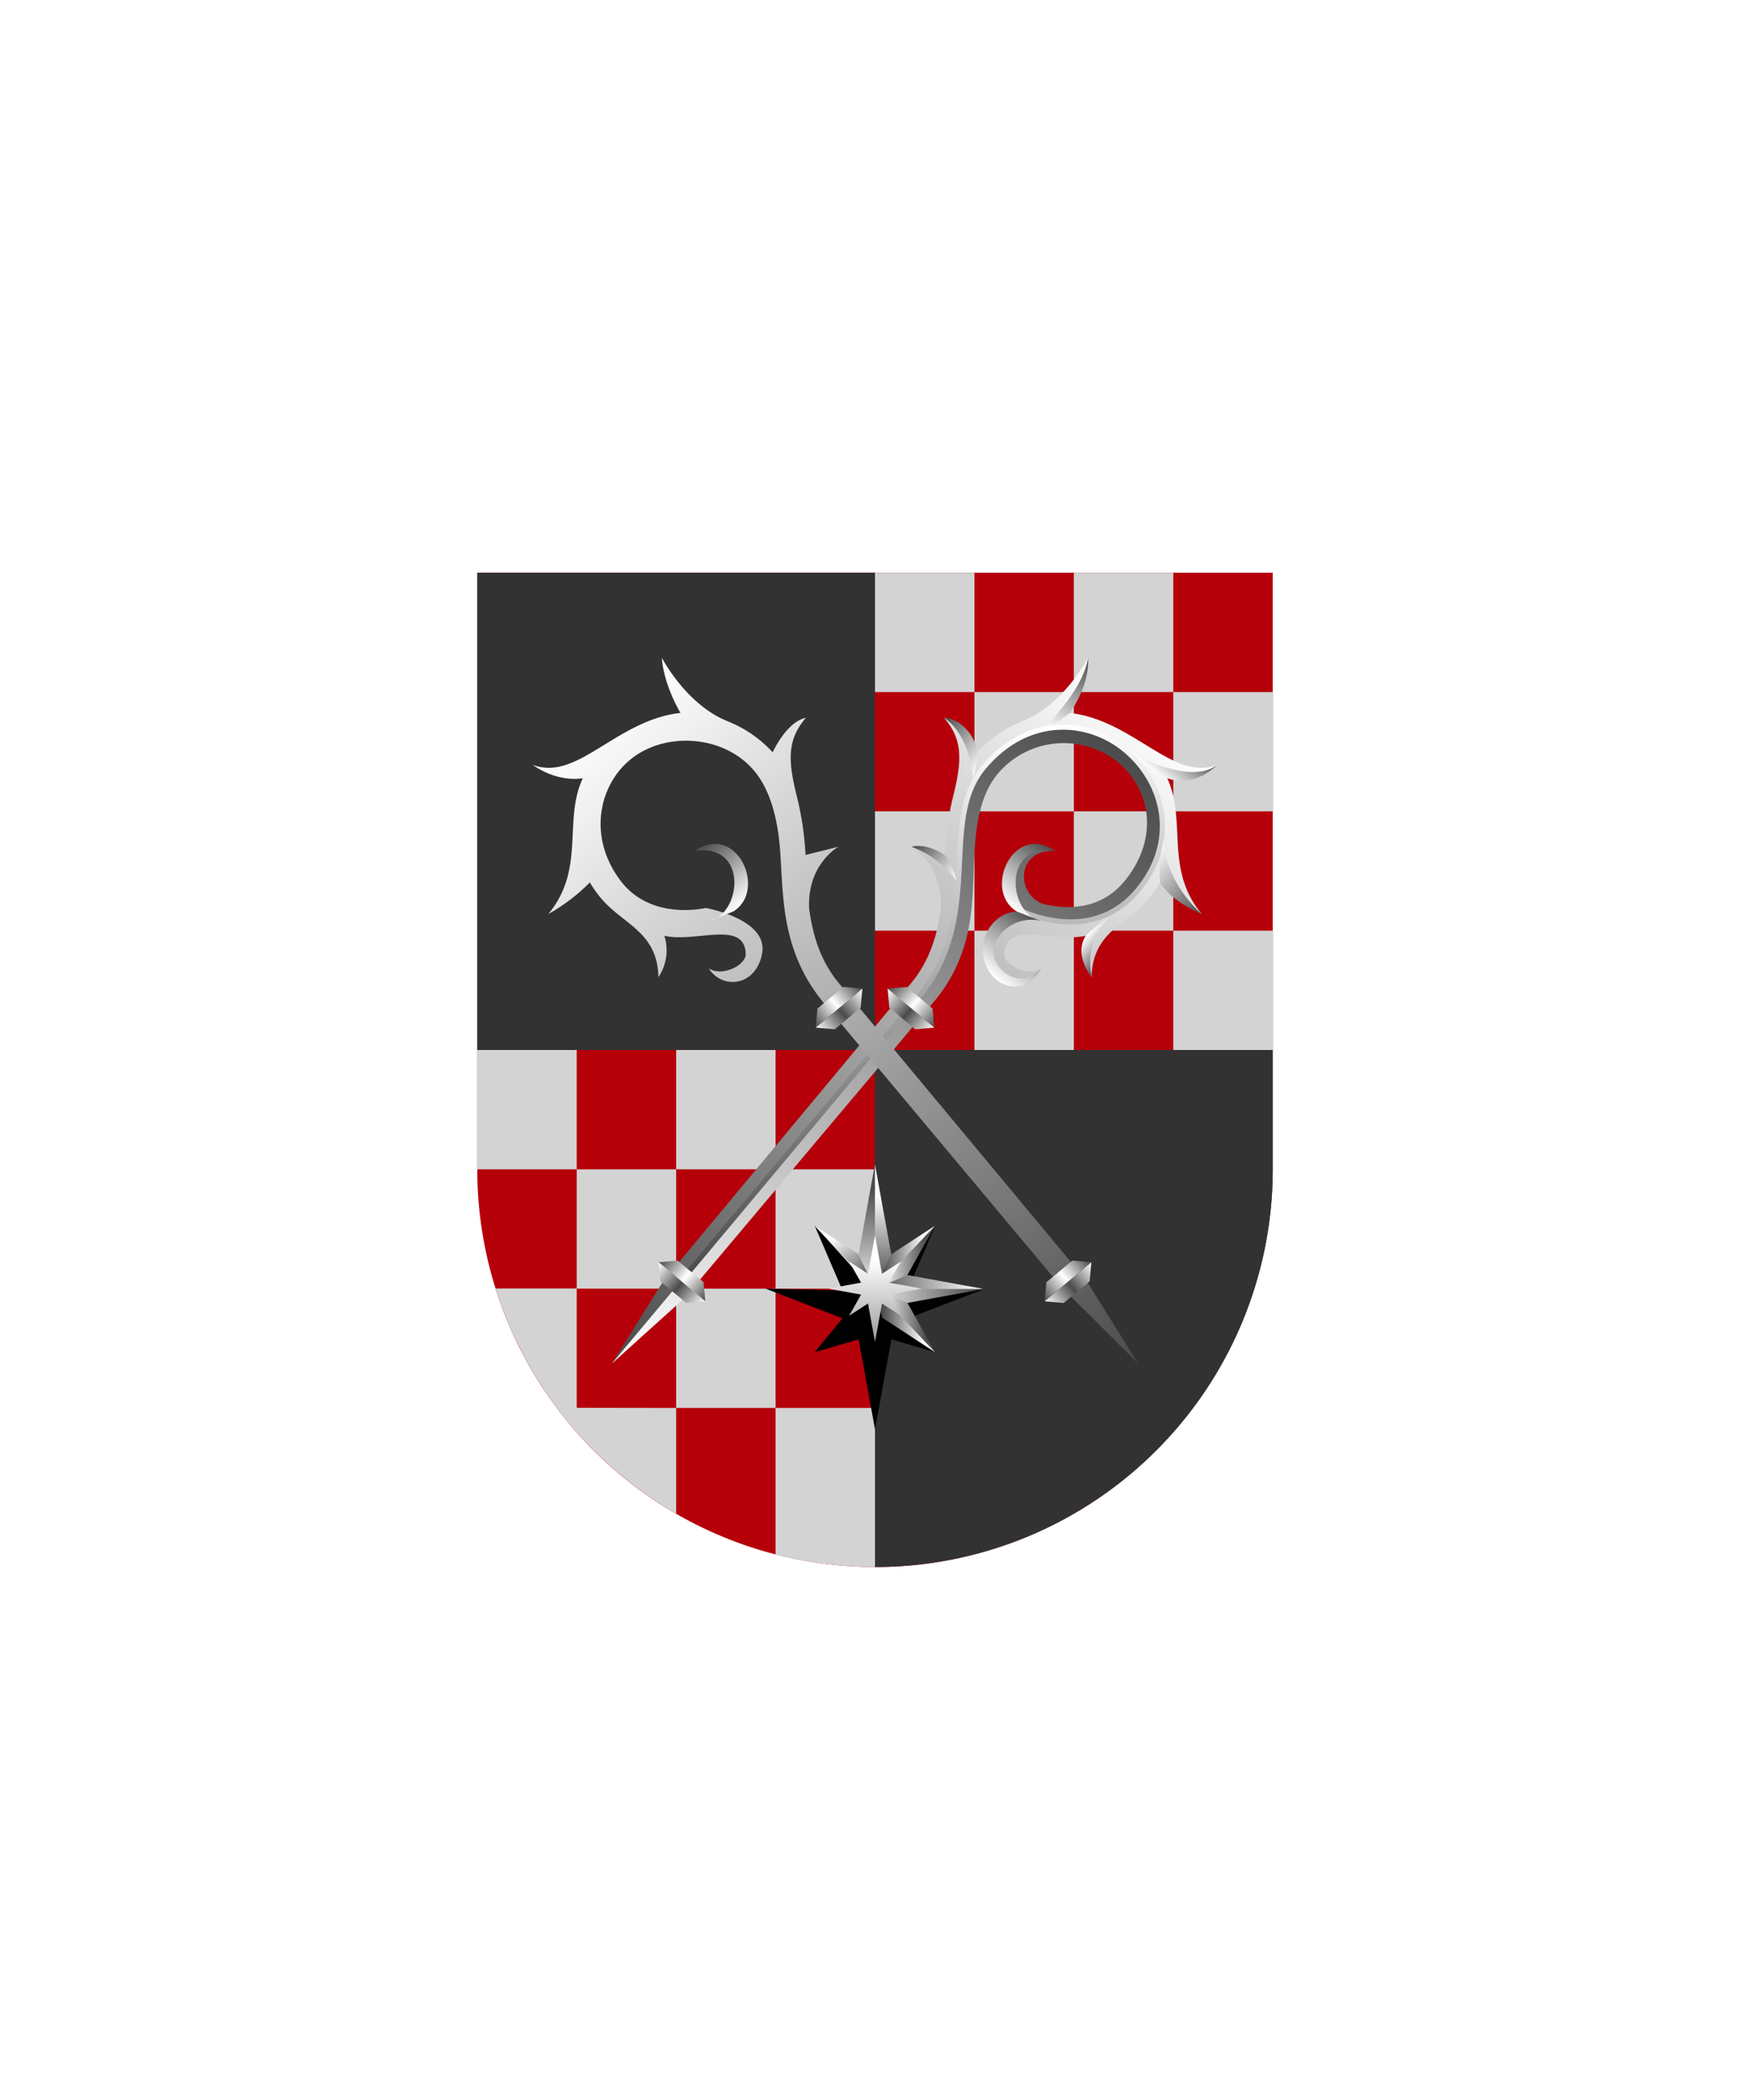 <svg xmlns="http://www.w3.org/2000/svg" xmlns:xlink="http://www.w3.org/1999/xlink" viewBox="0 0 220 264"><path d="M60 147a50.001 50.001 0 0 0 50 50c13.26 0 25.98-5.27 35.35-14.65A49.969 49.969 0 0 0 160 147V72H60v75z" fill="#b5000a"/><path d="M85 147H72.5v15H85v-15zm-12.5-15v15H60v-15h12.5zM85 177v13.29a50.307 50.307 0 0 1-12.5-10.24c-.87-.99-1.71-2-2.5-3.06-.79-1.05-1.51-2.12-2.21-3.22-.09-.14-.18-.27-.26-.41-.66-1.07-1.29-2.16-1.87-3.28-.09-.16-.17-.33-.25-.5-.58-1.14-1.12-2.3-1.61-3.48-.04-.1-.08-.21-.12-.32-.51-1.24-.97-2.51-1.38-3.8h10.2v15L85 177zm25 20c-4.22 0-8.42-.53-12.5-1.57V177H110v20zm50-110v15h-12.5V87H160zm-50-15h12.5v15H110V72zm25 0h12.5v15H135V72zm25 45v15h-12.5v-15H160zm-62.5 45v15H85v-15h12.5zm0-15H85v-15h12.5v15zm12.5 0v15H97.5v-15H110zm25-45h12.5v15H135v-15zm-12.5 0V87H135v15h-12.5zM110 117v-15h12.5v15H110zm12.5 0H135v15h-12.5v-15z" fill="#d3d3d3"/><path d="M60 72h50v60H60V72zm100 75c0 13.26-5.27 25.98-14.65 35.35A49.969 49.969 0 0 1 110 197v-65h50v15z" fill="#323232"/><defs><linearGradient gradientTransform="matrix(-1, 0, 0, 1, 16446.82, 0)" gradientUnits="userSpaceOnUse" id="h77-a" x1="16415.01" x2="16415.01" y1="166.84"><stop offset="0" stop-color="#4b4b4b"/><stop offset="1" stop-color="#fff"/></linearGradient><linearGradient id="h77-b" x1="16415.19" x2="16415.19" xlink:href="#h77-a" y1="9.42" y2="166.84"/><linearGradient id="h77-c" x1="16379.34" x2="16451.21" xlink:href="#h77-a" y1="108.41" y2="36.53"/><linearGradient gradientTransform="matrix(-1, 0, 0, 1, 16446.82, 0)" gradientUnits="userSpaceOnUse" id="h77-d" x1="16412.88" x2="16412.88" y1="47.52" y2="33.49"><stop offset="0" stop-color="#fff"/><stop offset="1" stop-color="#4b4b4b"/></linearGradient><linearGradient id="h77-e" x1="16406.9" x2="16406.9" xlink:href="#h77-d" y1="60.3" y2="45.82"/><linearGradient id="h77-f" x1="16430.58" x2="16430.58" xlink:href="#h77-d" y1="16.27" y2="0.22"/><linearGradient id="h77-g" x1="16434.9" x2="16446.82" xlink:href="#h77-d" y1="29.52" y2="29.52"/><linearGradient id="h77-h" x1="16424.44" x2="16435.46" xlink:href="#h77-d" y1="49.54" y2="49.54"/><linearGradient id="h77-i" x1="16407.33" x2="16407.33" xlink:href="#h77-d" y1="9.12" y2="0"/><linearGradient id="h77-j" x1="16398.3" x2="16383.19" xlink:href="#h77-d" y1="21.85" y2="21.85"/><linearGradient id="h77-k" x1="16397.93" x2="16391.82" xlink:href="#h77-d" y1="41.56" y2="41.56"/><linearGradient gradientUnits="userSpaceOnUse" id="h77-l" x2="9" y1="3" y2="3"><stop offset="0" stop-color="#4b4b4b"/><stop offset="0.5" stop-color="#fff"/><stop offset="1" stop-color="#4b4b4b"/></linearGradient><linearGradient gradientTransform="matrix(1, 0, 0, -1, 0, 16478.4)" gradientUnits="userSpaceOnUse" id="h77-m" x2="9" y1="16477.4" y2="16477.4"><stop offset="0" stop-color="#fff"/><stop offset="0.5" stop-color="#4b4b4b"/><stop offset="1" stop-color="#fff"/></linearGradient><linearGradient gradientTransform="matrix(1, 0, 0, 1, 0, 0)" id="h77-n" x1="6.73" x2="1.02" xlink:href="#h77-d" y1="10.08" y2="10.08"/><linearGradient gradientTransform="matrix(1, 0, 0, 1, 0, 0)" id="h77-o" x1="0.86" x2="7.12" xlink:href="#h77-d" y1="10.08" y2="10.08"/><linearGradient gradientTransform="matrix(1, 0, 0, -1, 0, 16404.16)" id="h77-p" x1="-1.7" x2="14.38" xlink:href="#h77-d" y1="16393.24" y2="16393.24"/><linearGradient gradientTransform="matrix(1, 0, 0, -1, 0, 16404.16)" id="h77-q" x1="14.7" x2="-0.66" xlink:href="#h77-d" y1="16395.19" y2="16395.19"/><linearGradient gradientTransform="matrix(1, 0, 0, -1, 0, 16403.83)" id="h77-r" x1="3.15" x2="3.15" xlink:href="#h77-d" y1="16398.87" y2="16384.91"/><linearGradient gradientTransform="matrix(1, 0, 0, -1, 0, 16403.83)" id="h77-s" x1="1.14" x2="1.14" xlink:href="#h77-d" y1="16382.17" y2="16400.09"/><filter id="h77-t" name="shadow"><feDropShadow dx="0" dy="3" stdDeviation="0"/></filter><linearGradient gradientTransform="matrix(1, 0, 0, -1, 0, 264)" id="h77-u" x1="104.81" x2="109.36" xlink:href="#h77-d" y1="108.56" y2="103.05"/><linearGradient gradientTransform="matrix(1, 0, 0, -1, 0, 264)" gradientUnits="userSpaceOnUse" id="h77-v" x1="110" x2="110" y1="105.59" y2="92.72"><stop offset="0" stop-color="#fff"/><stop offset="1" stop-color="gray"/></linearGradient><symbol id="h77-x" viewBox="0 0 9 4"><polygon fill="url(#h77-l)" points="7 4 2 4 0 2 9 2 7 4"/><polygon fill="url(#h77-m)" points="7 0 2 0 0 2 9 2 7 0"/></symbol><symbol id="h77-w" viewBox="0 0 63.62 166.84"><path d="M9.36,28.44a24,24,0,0,1,2.86-10.33h0c4.2-7.79,1.93-17.9,1.93-17.9,3.19,4.34,4.15,10.65,4.15,10.65C28.91,3.81,42.7,8.25,47.16,0c-1.61,6.15-5.88,8.38-5.88,8.38h0c8.36,3.89,11,14.05,22.35,16.14A36.66,36.66,0,0,1,53.38,25a22,22,0,0,1,.31,3.78c0,6.75-4.29,12.19,1.3,19.17a9.44,9.44,0,0,1-6.11-5.49c-3.92,5.08-14.14,7.69-10,13,1.37,1.76,6.5.54,7.41-2.48.67,4.93-4.8,8.7-9.9,4.52-5.38-4.41,2.71-14,2.71-14,5-2.77,9.62-7.79,9.44-14.5C48.23,18.34,40.25,11.63,32,11.57c-8.87-.07-17.56,8-17.51,17.43,0,5.26,3,10.81,6,15C25.8,51.42,33.27,59.38,33.3,72.89v72.74l-1.91,21.21-2.66-19-.21-76.11c0-5.75-2.11-10.65-4.95-15.12C18.27,49.66,11.36,51,11.36,51l6-2.91a61.08,61.08,0,0,1-6-9.77h0C8.24,31.9,5.81,28.39,0,27.44,3.38,25.56,9.36,28.44,9.36,28.44Z" fill="url(#h77-a)"/><path d="M12.21,29.91c0-13.67,9.89-20.49,19.2-20.49C41.51,9.42,51,16.52,51,29.05c0,14.67-15.63,18.4-15.63,18.4-5.47-.86-10.38-11.17-1.84-14-6.47,5.19.31,12,5.39,9.33S48,35.68,47.84,29C47.56,18.34,40.25,12.24,32,12.18A17,17,0,0,0,15.15,29c0,5.26,2.86,10,5.9,14.2C26.37,50.57,34.28,58,34.3,71.51l-.22,76.31-2.69,19,0-93.78C31.41,52.23,12.21,44,12.21,29.91Z" fill="url(#h77-b)"/><path d="M31.41,144V73.06c0-20.83-19.2-29.06-19.2-43.15,0-13.67,9.89-20.49,19.2-20.49C41.51,9.42,51,16.52,51,29.05c0,14.67-15.72,18-15.72,18" fill="none" stroke="url(#h77-c)" stroke-miterlimit="10"/><path d="M33.57,33.49c-10,.95-6,15.16,1.84,14l4.84-1.63C34.6,49,24.37,39.11,33.57,33.49" fill="url(#h77-d)"/><path d="M46.26,53c0,2.13-1.27,5.22-5.16,5.22-7.21,0-6.6-9.68-.85-12.35l-4.84,1.63c-3.09,2.79-2.81,8.48,1,11.28,5.31,3.91,11.5,0,9.85-5.78" fill="url(#h77-e)"/><use height="4" transform="translate(37.63 78.09) rotate(180) scale(1.33)" width="9" xlink:href="#h77-x"/><use height="4" transform="translate(37.63 148.3) rotate(180) scale(1.33)" width="9" xlink:href="#h77-x"/><path d="M14.14.22c3.91,4.17,4.19,10.62,4.19,10.62a18.25,18.25,0,0,1-2,5.43s1.21-10.42-2.16-16" fill="url(#h77-f)"/><path d="M0,27.44c6.21-.65,11.91,5.33,11.91,5.33a15.78,15.78,0,0,0-2.55-4.33C5.75,25.33,1.39,26.14,0,27.44Z" fill="url(#h77-g)"/><path d="M11.36,51a19.45,19.45,0,0,1,11-.58,10.08,10.08,0,0,0-5.06-2.33S13.27,48.38,11.36,51Z" fill="url(#h77-h)"/><path d="M47.16,0C46,5.79,35.48,8.92,31.81,8.92c6.33.66,9.46-.54,9.46-.54C46.82,6.42,47.16,0,47.16,0Z" fill="url(#h77-i)"/><path d="M63.62,24.52c-6.2-.17-12.26-3-15.11-6.38C51.69,23.82,53.38,25,53.38,25,57.62,26.52,63.62,24.52,63.62,24.52Z" fill="url(#h77-j)"/><path d="M55,47.93c-5.73-4.71-4.93-9.53-4.55-12.74a35,35,0,0,0-1.56,7.25C49.48,46.79,54.59,47.86,55,47.93Z" fill="url(#h77-k)"/></symbol><symbol id="h77-ac" viewBox="0 0 15.2 20.16"><path d="M8.4,0,1.24,5.33,0,10.08,4,6.54Zm0,20.16L1,14.64,0,10.08l4.2,3.79Z" fill="url(#h77-n)"/><path d="M0,10.08,8.4,0,4.05,8.81,0,10.08Zm0,0L8.4,20.16,4,11.19Z" fill="url(#h77-o)"/><path d="M0,10.08,4.52,12.3,15.2,10.08,5.29,9.54Z" fill="url(#h77-p)"/><path d="M0,10.08H15.2L4.52,7.86Z" fill="url(#h77-q)"/></symbol><symbol id="h77-ae" viewBox="0 0 4.56 19.83"><path d="M2.28,19.83l2.28-5.52L2.28,0,1.74,12.09Z" fill="url(#h77-r)"/><path d="M2.28,19.83V0L0,14.31H0Z" fill="url(#h77-s)"/></symbol></defs><g filter="url(#h77-t)"><use height="166.84" transform="matrix(0.49, 0.41, -0.41, 0.49, 129.94, 76.8)" width="63.62" xlink:href="#h77-w"/><use height="166.84" transform="matrix(-0.49, 0.41, 0.41, 0.49, 90.06, 76.8)" width="63.62" xlink:href="#h77-w"/></g><path d="M123.75,162l-9.66.22,3.51-8.18-7.6,8.43-7.6-8.43,3.51,8.18L96.25,162h0l9.66,3.73L102.4,170l5.54-1.62,2.06,11.3,2.06-11.3L117.6,170l-3.51-4.23,9.66-3.73Z"/><path d="M107.94,157.68l-5.54-3.6,7.6,8Z" fill="url(#h77-u)"/><use height="20.16" transform="translate(110 154.08) scale(0.9 0.79)" width="15.2" xlink:href="#h77-ac"/><use height="20.16" transform="matrix(-0.9, 0, 0, 0.79, 110, 154.08)" width="15.2" xlink:href="#h77-ac"/><use height="19.83" transform="translate(107.94 146.37) scale(0.9 0.79)" width="4.56" xlink:href="#h77-ae"/><use height="19.83" transform="matrix(0.9, 0, 0, -0.79, 107.94, 177.71)" width="4.56" xlink:href="#h77-ae"/><path d="M115.9,162l-4.15-.75,1.51-2.66-2.38,1.54-.88-4.84-.88,4.84h0l-2.38-1.54,1.51,2.66-4.14.75h0l4.14.75-1.51,2.66,2.38-1.54.88,4.85.88-4.85,2.38,1.54-1.51-2.66,4.14-.75Z" fill="url(#h77-v)"/></svg>